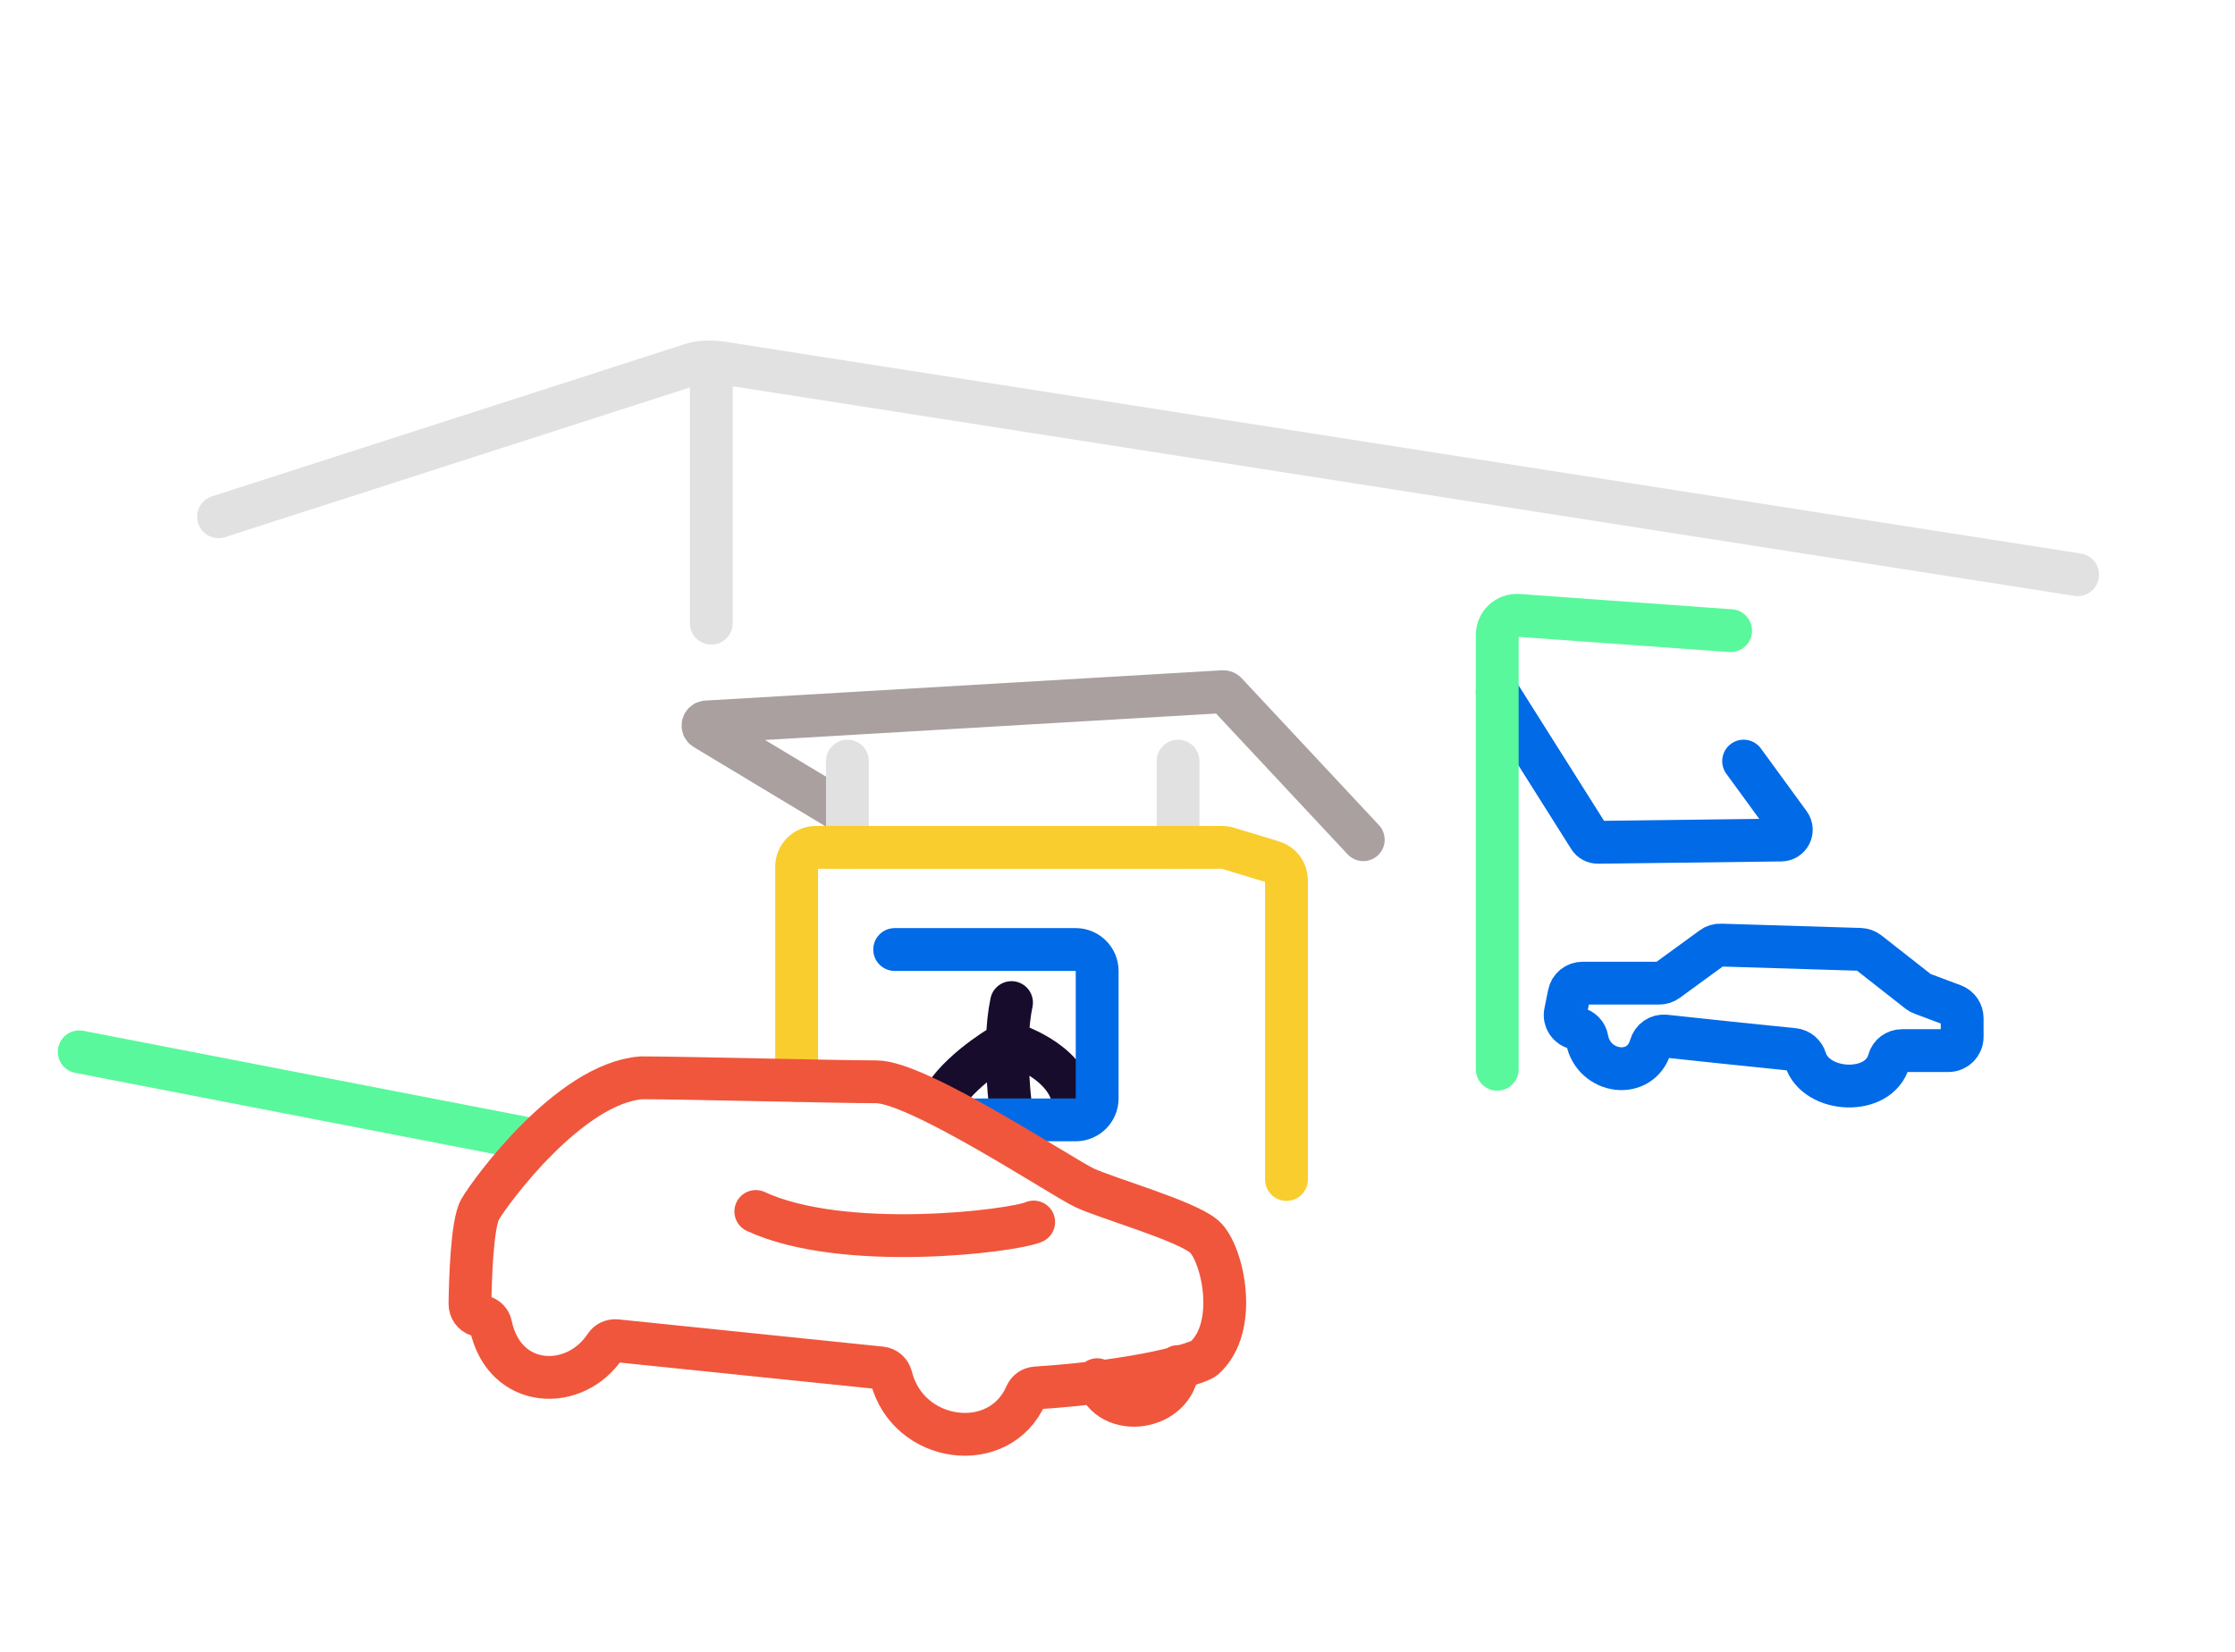 <?xml version="1.0" encoding="utf-8"?>
<!-- Generator: Adobe Illustrator 26.1.0, SVG Export Plug-In . SVG Version: 6.00 Build 0)  -->
<svg version="1.1" id="Capa_2" xmlns="http://www.w3.org/2000/svg" xmlns:xlink="http://www.w3.org/1999/xlink" x="0px" y="0px"
	 width="1461.4px" height="1080px" viewBox="0 0 1461.4 1080" style="enable-background:new 0 0 1461.4 1080;" xml:space="preserve"
	>
<style type="text/css">
	.st0{fill:none;stroke:#E1E1E1;stroke-width:28;stroke-linecap:round;stroke-miterlimit:10;}
	.st1{fill:none;stroke:#59F89C;stroke-width:28;stroke-linecap:round;stroke-miterlimit:10;}
	.st2{fill:none;stroke:#006AE7;stroke-width:28;stroke-linecap:round;stroke-miterlimit:10;}
	.st3{fill:none;stroke:#AAA0A0;stroke-width:28;stroke-linecap:round;stroke-miterlimit:10;}
	.st4{fill:none;stroke:#180C2C;stroke-width:28;stroke-linecap:round;stroke-miterlimit:10;}
	.st5{fill:none;stroke:#F9CD2E;stroke-width:28;stroke-linecap:round;stroke-miterlimit:10;}
	.st6{fill:none;stroke:#F0563C;stroke-width:28;stroke-linecap:round;stroke-miterlimit:10;}
	.st7{display:none;fill:none;stroke:#180C2C;stroke-width:28;stroke-linecap:round;stroke-miterlimit:10;}
</style>
<path class="st0" d="M142.9,337.9l309.6-99.7c10.2-3.2,22.2-0.5,27.1,0.3l878.9,137.3 M465.1,407.5V245.8"/>
<line class="st1" x1="51.8" y1="687.8" x2="350.6" y2="745.7"/>
<path class="st2" d="M1140.1,497.7l29.9,41c3.2,4.4,0.1,10.5-5.3,10.6l-119.8,1.5c-2.3,0-4.5-1.1-5.7-3.1L979,452.3"/>
<path class="st1" d="M979,699.2v-284c0-7.5,6.3-13.3,13.8-12.8l138.8,10"/>
<path class="st2" d="M1023.6,662l2.4-11.9c0.8-4.2,4.5-7.2,8.8-7.2h50c1.9,0,3.8-0.6,5.3-1.7l29.5-21.5c1.6-1.2,3.6-1.8,5.6-1.7
	l91.1,2.8c1.9,0.1,3.8,0.7,5.3,1.9l32.9,25.8c0.7,0.6,1.5,1,2.4,1.3l20.3,7.6c3.5,1.3,5.8,4.7,5.8,8.4V678c0,5-4,9-9,9h-30.3
	c-4,0-7.6,2.6-8.6,6.5c-6.4,23.4-47.7,21.3-54.6-0.8c-1.1-3.5-4-6-7.6-6.4c-25.2-2.5-66.5-6.9-84.1-8.8c-4.3-0.5-8.3,2.3-9.5,6.5
	c-6.5,22.6-37.6,18-41.6-4.5c-0.6-3.5-3.3-6.3-6.8-7c-0.1,0-0.2,0-0.3-0.1C1025.7,671.5,1022.6,666.8,1023.6,662z"/>
<path class="st3" d="M891.4,549.1L801.6,453c-0.5-0.5-1.1-0.7-1.8-0.7l-337.9,19.8c-2.3,0.1-3.1,3.2-1.1,4.4l87.1,52.4"/>
<path class="st0" d="M770.3,497.7v56.4 M554.1,497.7v56.4"/>
<path class="st4" d="M661.4,728.5c0,0-6.3-43.1,0-72.9 M700.1,713.3c-8.9-22.8-41.4-31.7-41.4-31.7s-27.7,15.2-41,35.2"/>
<path class="st2" d="M585,620.9h118.4c7.7,0,14,6.3,14,14v83.4c0,7.7-6.3,14-14,14h-65.1"/>
<path class="st5" d="M841.2,771.3V575.6c0-5.5-3.6-10.4-8.9-12l-29.7-9c-1.2-0.4-2.4-0.5-3.6-0.5H533.5c-6.9,0-12.6,5.6-12.6,12.6
	v140"/>
<path class="st6" d="M395.9,880c-19.8,30.2-66.2,28.7-75-13.4c-0.5-2.6-2.5-4.7-5-5.5l-3.4-1.1c-3.1-1-5.2-4-5.2-7.3
	c0.2-14.4,1.2-52.4,6.6-61.8c6.6-11.6,58.3-82.3,105.3-86.1c0.2,0,0.5,0,0.7,0c27.9,0,125.8,2.6,153.1,2.6
	c27.4,0,121.7,62.6,136.3,69.4s66,21.4,78,31.7c12,10.3,23.2,59.2,0,79.7c-4.2,3.4-41.1,14.9-110,19.4c-2.8,0.2-5.3,1.9-6.4,4.5
	c-17.4,39.9-77.5,31.7-88.2-11.8c-0.8-3.1-3.4-5.5-6.6-5.8l-173-17.8C400.2,876.4,397.4,877.7,395.9,880z M717.4,902.2
	c7.6,26.1,51.1,20.5,52.9-8.6 M494.2,792.2c57.4,26.6,168,12.9,181.7,6.9"/>
<path class="st7" d="M590.6,725c7.6,20.7,5.6,42.1,5.6,42.1"/>
<path class="st7" d="M554.1,778.1c12.6,1.9,40.6-25.8,40.6-25.8s25.5,7,33.9,21"/>
</svg>
